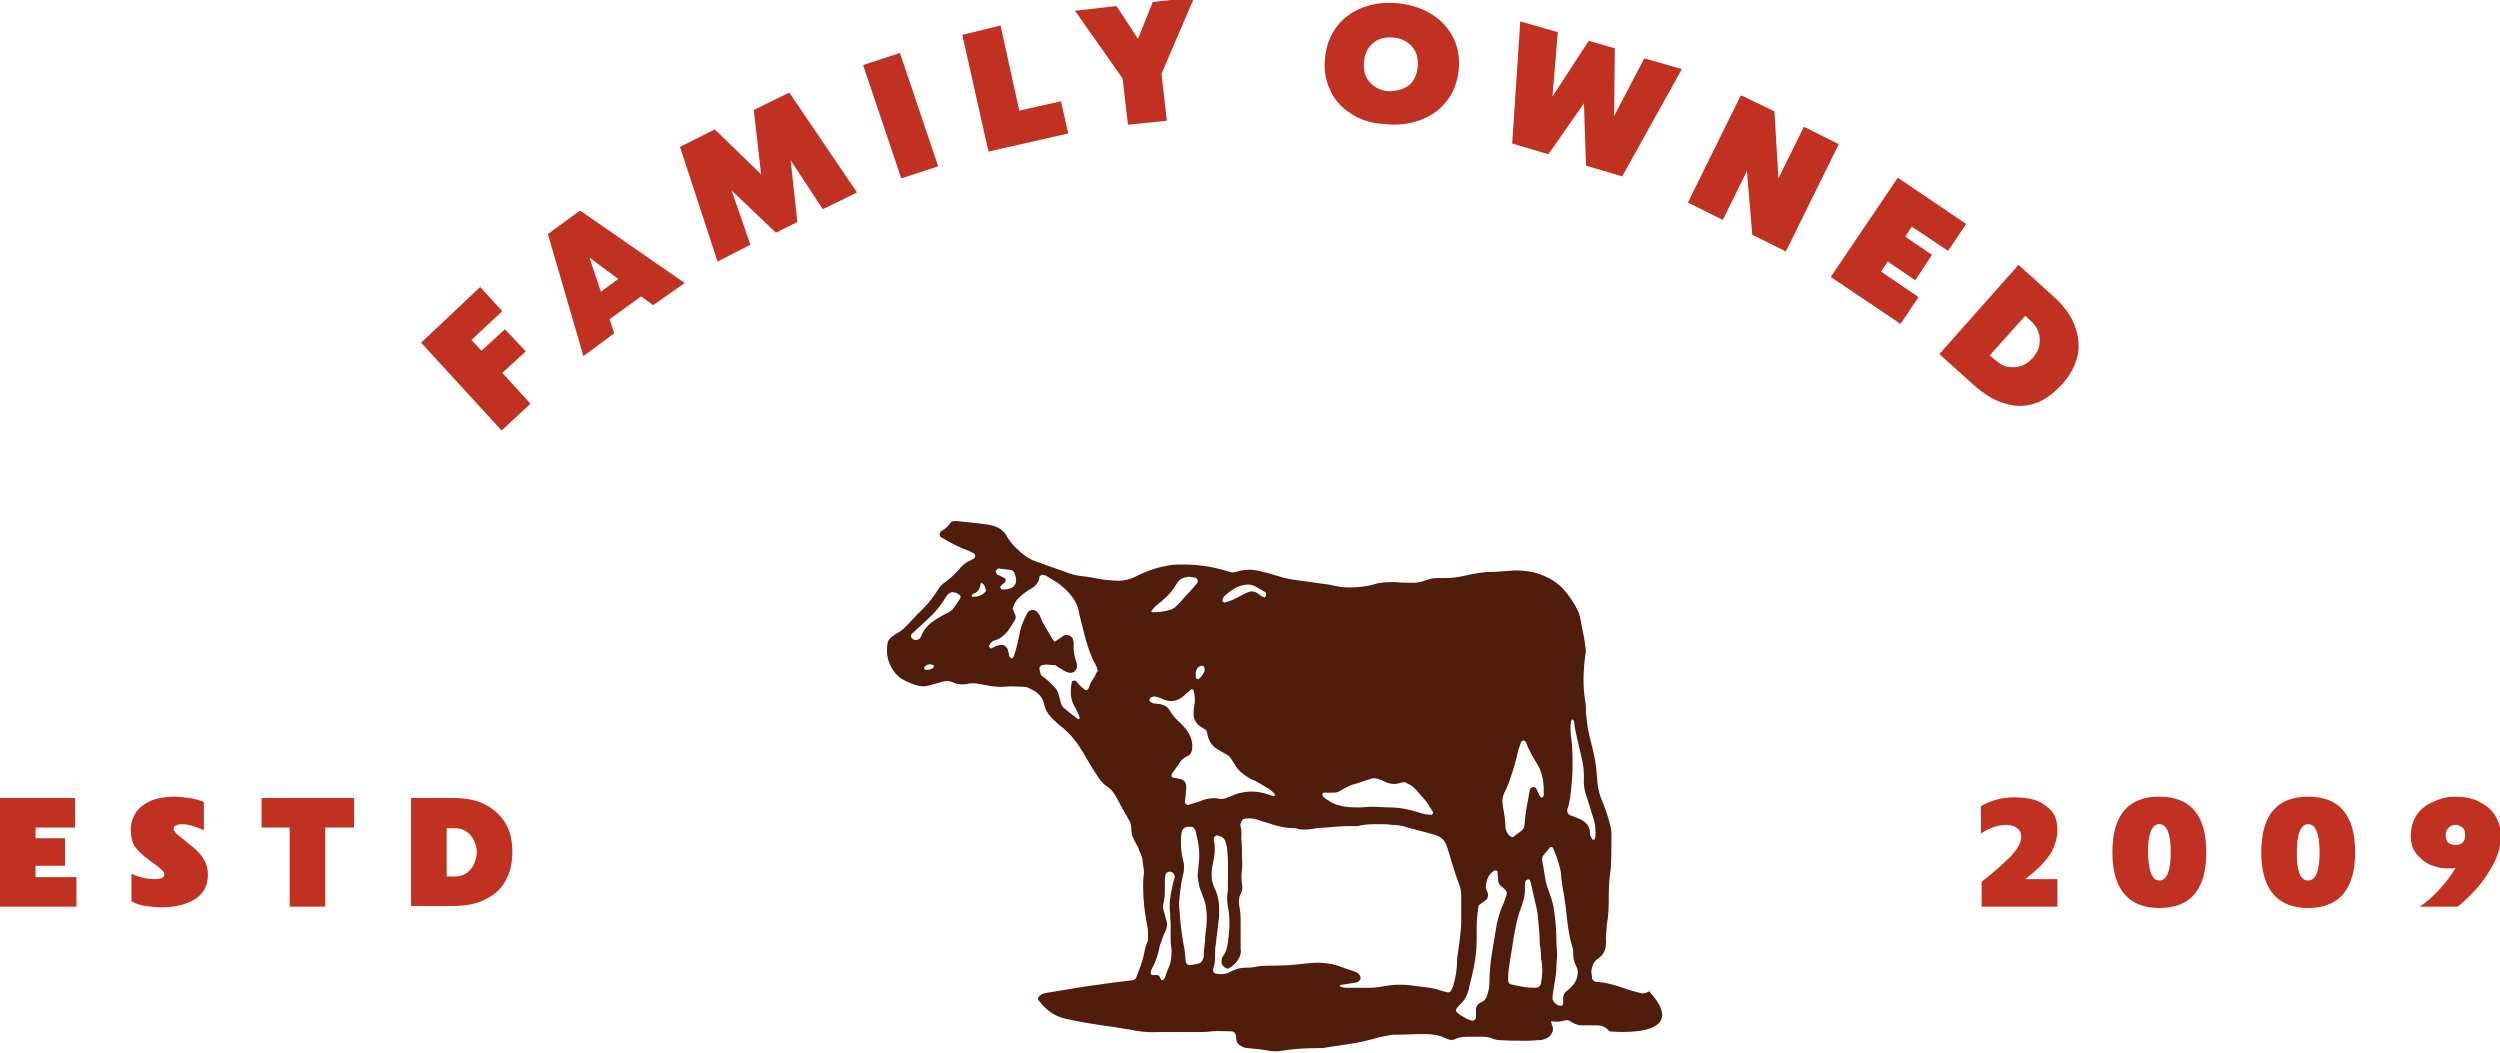 <?xml version="1.0" encoding="UTF-8"?>
<!-- Generator: Adobe Illustrator 28.1.0, SVG Export Plug-In . SVG Version: 6.00 Build 0)  -->
<svg xmlns="http://www.w3.org/2000/svg" xmlns:xlink="http://www.w3.org/1999/xlink" version="1.1" id="Layer_1" x="0px" y="0px" viewBox="0 0 372.8 157" style="enable-background:new 0 0 372.8 157;" xml:space="preserve">
<style type="text/css">
	.st0{fill:#C13122;}
	.st1{fill:#501C0B;}
</style>
<g>
	<g>
		<g>
			<path class="st0" d="M71.6,42.8l3.3,3.6l-4.6,4.3l1.5,1.6l3.5-3.2l3.1,3.3l-3.5,3.2l4.2,4.6l-4.3,4L62.8,51.1L71.6,42.8z"></path>
			<path class="st0" d="M102.1,42.2l-4.7,3.3l-1.8-1.3l-4.7,3.4l0.7,2.1L87,53.1l-5.3-18.2l4.8-3.5L102.1,42.2L102.1,42.2z      M87.9,38.4l1.7,5.1l2.6-1.9L87.9,38.4L87.9,38.4z"></path>
			<path class="st0" d="M117.7,13.8l10.1,14.9l-5.1,2.5l-4.8-7.3l1,9.2l-3.2,1.6l-6.6-6.3l2.8,8.1L107,39l-5.6-17.1l5.2-2.6l6.9,6.7     l-1.1-9.6L117.7,13.8L117.7,13.8z"></path>
			<path class="st0" d="M134.4,26.6l-5.7-16.9l5.5-1.8l5.7,16.9L134.4,26.6z"></path>
			<path class="st0" d="M149.2,3.8l2.8,12.7l6.2-1.4l1.1,4.8l-11.9,2.7l-3.9-17.4L149.2,3.8L149.2,3.8z"></path>
			<path class="st0" d="M169.7,5.8l2.2-5.5l6.2-0.7L173.2,11l0.8,7l-5.8,0.6l-0.8-6.9l-7.1-10.1l6.2-0.7L169.7,5.8z"></path>
			<path class="st0" d="M201.4,16.9c-1.4-0.9-2.5-2.1-3.1-3.6c-0.7-1.5-0.9-3.1-0.7-4.8c0.2-1.8,0.8-3.3,1.8-4.6     c1-1.3,2.3-2.2,3.9-2.8c1.6-0.6,3.3-0.8,5.3-0.6c1.9,0.2,3.6,0.8,5,1.7c1.4,0.9,2.5,2.1,3.2,3.6c0.7,1.5,0.9,3.1,0.7,4.8     c-0.2,1.7-0.8,3.3-1.8,4.5c-1,1.3-2.3,2.2-3.9,2.8c-1.6,0.6-3.3,0.8-5.3,0.6C204.4,18.4,202.7,17.8,201.4,16.9L201.4,16.9z      M210,12.8c0.8-0.6,1.3-1.6,1.4-2.8c0.1-1.2-0.1-2.2-0.8-3c-0.7-0.8-1.6-1.3-2.8-1.4c-1.2-0.1-2.2,0.1-3,0.8     c-0.8,0.6-1.3,1.6-1.4,2.8c-0.1,1.2,0.1,2.2,0.8,3c0.7,0.8,1.6,1.3,2.8,1.4C208.1,13.6,209.1,13.4,210,12.8L210,12.8z"></path>
			<path class="st0" d="M240.7,17.3l4.5-8.6l5.6,1.6l-8.9,16l-5.4-1.6l-0.3-9.3l-5.3,7.6l-5.4-1.6l1.2-18.2l5.6,1.6l-0.8,9.6     l5.4-8.3l3.9,1.1L240.7,17.3L240.7,17.3z"></path>
			<path class="st0" d="M265.2,26.6l3.8-7.7l5.2,2.6l-7.9,16l-5-2.5l-0.8-9.5l-3.6,7.3l-5.2-2.6l7.9-16l5,2.4L265.2,26.6z"></path>
			<path class="st0" d="M281.5,39l-1,1.5l5.6,3.8l-2.7,4l-10.4-7l10-14.8l10.2,6.9l-2.7,4l-5.4-3.6l-1,1.5l4,2.7l-2.5,3.8L281.5,39     L281.5,39z"></path>
			<path class="st0" d="M289.2,52.8L301,39.5l5.1,4.6c1.6,1.4,2.7,2.9,3.3,4.5c0.6,1.6,0.7,3.1,0.4,4.5c-0.4,1.5-1.1,2.9-2.3,4.2     c-1.2,1.3-2.5,2.3-3.9,2.8c-1.4,0.5-2.9,0.6-4.5,0.1c-1.6-0.4-3.2-1.4-4.8-2.8L289.2,52.8L289.2,52.8z M297.8,53.9     c0.5,0.4,1,0.7,1.6,0.8c0.6,0.1,1.3,0.1,1.9-0.1c0.7-0.2,1.2-0.6,1.8-1.2c0.5-0.6,0.9-1.2,1-1.9c0.1-0.7,0.1-1.3-0.1-1.9     c-0.2-0.6-0.5-1.1-1-1.6l-1-0.9l-5.3,5.9L297.8,53.9z"></path>
		</g>
		<path class="st1" d="M246.4,147.5c-0.2,0.2-0.5,0.3-0.8,0.5c-0.3,0.1-0.6,0.2-0.9,0.1c-0.8-0.2-1.6-0.4-2.4-0.7    c-1.4-0.5-2.8-0.9-4.3-1c-0.3,0-0.6-0.3-0.6-0.6c0-0.3-0.1-0.7-0.1-1c0.1-0.7,0.3-1.3,0.8-1.7c0.1-0.1,0.3-0.2,0.4-0.3    c0.8-0.6,1-1.5,1-2.4c-0.1-0.8,0.1-1.6,0.1-2.5c0.3-1.5,0.3-3,0.3-4.5c0-1.3,0.1-2.6,0.3-3.9c0.1-1.7,0.1-3.5,0.1-5.2    c0-0.4-0.1-0.9-0.2-1.3c-0.3-1.2-0.7-2.4-1.2-3.6c-0.4-0.9-0.6-1.8-0.7-2.8c0-0.4-0.1-0.9-0.1-1.3c-0.1-1.5-0.4-2.9-0.8-4.4    c-0.3-1.2-0.6-2.4-0.7-3.7c0-0.3-0.1-0.6-0.1-0.9c0-0.6,0-1.1-0.1-1.7c-0.4-2.3-0.3-4.6,0-6.9c0.1-0.4,0.1-0.9,0-1.3    c-0.1-1.3-0.5-2.6-0.7-4c-0.1-0.4-0.2-0.8-0.3-1.1c-0.6-1.3-1.4-2.5-2.4-3.6c-1.2-1.2-2.8-2-4.5-2.4c-1.1-0.2-2.2-0.3-3.2-0.2    c-1.2,0.1-2.3,0.2-3.5,0.2c-1.2,0.1-2.4,0.3-3.6,0.6c-0.9,0.2-1.9,0.3-2.8,0.3c-0.4,0-0.8,0-1.2,0c-0.6,0-1.2,0.2-1.8,0.4    c-0.5,0.2-1.1,0.3-1.7,0.3c-0.9,0-1.7,0-2.6-0.1c-1,0-2.1,0-3.1,0.3c-1.3,0.4-2.6,0.5-4,0.5c-0.9,0-1.8-0.2-2.7-0.4    c-0.9-0.1-1.9-0.3-2.8-0.4c-1.3-0.2-2.6-0.3-3.9-0.6c-0.5-0.1-0.9-0.3-1.4-0.4c-0.9-0.3-1.8-0.5-2.6-0.7c-1-0.2-2-0.2-3,0.1    c-0.2,0.1-0.3,0.1-0.5,0.1c-0.2,0.1-0.4,0.1-0.6,0c-0.1,0-0.3-0.1-0.4-0.1c-2.5-0.8-5-1.1-7.6-1c-0.9,0-1.7,0.2-2.6,0.4    c-1.1,0.3-2.2,0.7-3.2,1.2c-0.2,0.1-0.4,0.2-0.6,0.3c-0.7,0.3-1.5,0.5-2.3,0.5c-0.8,0-1.6-0.1-2.5-0.2c-1-0.2-2-0.4-3.1-0.5    c-0.8-0.1-1.5-0.3-2.3-0.6c-1.4-0.5-2.8-1-4.2-1.5c-1.3-0.4-2.3-1.2-3.2-2.1c-0.6-0.6-1.1-1.2-1.4-1.8c-0.5-0.9-1.4-1.4-2.4-1.6    c-1.7-0.3-3.4-0.4-5-0.6c-0.1,0-0.3,0-0.4,0c-0.2,0-0.5,0.1-0.6,0.3c-0.3,0.5-0.8,0.9-1.3,1.2c-0.1,0-0.1,0.1-0.2,0.2    c-0.1,0.1-0.1,0.5,0,0.6c0.1,0.1,0.2,0.2,0.3,0.2c1.3,0.8,2.7,1.5,4.1,2c0.2,0.1,0.4,0.2,0.6,0.3c0.3,0.2,0.3,0.6,0,0.8    c-0.3,0.2-0.5,0.3-0.8,0.4c-0.5,0.3-0.9,0.6-1.3,1.1c-0.6,0.7-1.2,1.3-2,1.9c-0.5,0.3-0.9,0.7-1.2,1.2c-0.8,1.3-1.8,2.5-3,3.6    c-0.6,0.6-1.1,1.2-1.7,1.8c-0.4,0.4-0.7,0.7-1.2,1c-0.4,0.2-0.8,0.5-1.2,0.8c-0.3,0.3-0.5,0.7-0.5,1.2c-0.2,1.6,0.3,3,1.3,4.2    c0.3,0.3,0.6,0.6,1,0.8c0.7,0.4,1.4,0.7,2.1,0.9c0.7,0.2,1.3,0.2,1.9,0c0.6-0.2,1.2-0.3,1.8-0.5c0.6-0.2,1.2-0.2,1.8,0.1    c0.7,0.3,1.3,0.3,2,0.2c0.6-0.2,1.3-0.1,1.9,0c0.2,0,0.3,0.1,0.5,0.1c1.1,0.2,2.1,0.4,3.2,0.3c0.9-0.1,1.7,0,2.6,0    c0.5,0,0.9,0.1,1.2,0.3c0.2,0.1,0.4,0.2,0.6,0.3c0.8,0.5,1.3,1.1,1.5,2c0.2,1.1,0.9,1.9,1.7,2.6c0.5,0.5,1.1,0.9,1.6,1.4    c1,0.9,1.8,2,2.5,3.2c0.7,1.2,1.4,2.4,2.2,3.6c0.4,0.6,0.8,1.1,1.4,1.5c0.7,0.4,1.1,1.1,1.5,1.8c0.5,1,1.1,2.1,1.7,3.1    c0.3,0.4,0.4,0.9,0.4,1.4c0,0.8,0.3,1.5,0.7,2.2c0.2,0.3,0.4,0.7,0.5,1.1c0.3,0.6,0.5,1.1,0.5,1.7c0.1,0.7,0.3,1.5,0.1,2.2    c-0.1,1.9,0,3.8,0.3,5.7c0.1,0.6,0.2,1.1,0.3,1.7c0.1,0.5,0.1,0.9,0.1,1.4c0,0.4,0,0.8-0.2,1.1c-0.2,0.5-0.3,1-0.4,1.5    c-0.1,0.6-0.3,1.2-0.5,1.8c-0.2,0.5-0.4,1.1-0.6,1.6c-0.1,0.4-0.4,0.6-0.8,0.6c-0.8,0.1-1.6,0.2-2.5,0.3c-1.4,0.2-2.8,0.4-4.3,0.6    c-1.8,0.3-3.7,0.6-5.5,0.9c-0.4,0.1-0.8,0.1-1.1,0.3c-0.1,0.1-0.3,0.2-0.4,0.3c-0.1,0.1-0.1,0.3-0.1,0.5c0,0,0,0.1,0.1,0.1    c1,1.3,2.2,2.3,3.9,2.7c2.3,0.5,4.6,0.9,6.9,1.2c0.9,0.1,1.7,0.3,2.6,0.4c1.4,0.3,2.8,0.5,4.3,0.4c1,0,1.9,0,2.9,0    c1.1,0,2.1,0,3.1,0c0.7,0,1.3,0,2-0.1c1-0.1,2.1,0,3.1,0c0.3,0,0.5,0.3,0.6,0.6c0,0.3,0,0.5,0.1,0.8c0.1,0.3,0.2,0.5,0.4,0.6    c0.4,0.3,0.8,0.5,1.3,0.5c1.1,0.1,2.2,0.2,3.2,0.4c0.6,0.1,1.2,0.1,1.8,0c1.8-0.3,3.5-0.4,5.3-0.4c0.5,0,1,0,1.4-0.1    c1.8-0.3,3.7-0.5,5.5-0.9c0.5-0.1,1.1-0.3,1.6-0.4c0.9-0.3,1.8-0.4,2.7-0.6c0.1,0,0.3,0,0.4,0c1.4,0,2.9-0.1,4.3-0.1    c1.1,0,2.2,0.1,3.2,0.6c0.2,0.1,0.3,0.1,0.5,0.2c0.3,0.1,0.6,0.1,0.9,0c0.8-0.4,1.6-0.4,2.4-0.4c0.4,0,0.9,0,1.3,0    c0.7,0,1.4,0,2,0.3c0.3,0.1,0.6,0.2,0.9,0.2c1.4,0.1,2.9,0.1,4.3,0.1c0.7,0,1.3-0.1,2-0.1c0.4-0.1,0.8-0.2,1.2-0.5    c0.5-0.5,0.8-1.1,0.4-1.8c0-0.1,0-0.2-0.1-0.3c0-0.1,0-0.2,0.1-0.2c0,0,0.1,0,0.1,0c0.6,0.1,1.1,0.1,1.7-0.1    c0.4-0.1,0.8-0.1,1.1,0.2c0.2,0.1,0.4,0.2,0.6,0.3c0.3,0.1,0.6,0.2,0.9,0.2c0.4,0,0.8,0,1.2,0c0.4,0,0.8,0,1.2,0    c0.7,0,1.3,0.3,1.8,0.9c0,0,12.6,1.3,5.9-6L246.4,147.5z M139.2,99.6c-0.3,0.2-0.7,0.3-1.1,0.3c-0.1,0-0.2-0.1-0.3-0.2    c0-0.1,0-0.2,0.1-0.3c0.4-0.4,0.8-0.4,1.3-0.2c0,0,0.1,0.1,0.1,0.1C139.2,99.4,139.2,99.5,139.2,99.6L139.2,99.6z M143.2,89.2    c-0.3,0.5-0.7,1.1-1.1,1.6c-0.1,0.2-0.4,0.3-0.6,0.5c-0.7,0.3-1.3,0.7-2,1.1c-0.9,0.6-1.7,1.3-2.1,2.4c0,0.1-0.1,0.2-0.1,0.2    c-0.2,0.4-0.6,0.5-1,0.4c-0.3-0.1-0.7-0.6-0.3-0.9c0.4-0.4,0.9-0.8,1.3-1.2c0.5-0.5,1.1-1,1.6-1.5c0.8-0.8,1.5-1.7,2.1-2.7    c0.1-0.2,0.3-0.4,0.5-0.6c0.1-0.1,0.3-0.1,0.4-0.2c0.4,0,0.8,0.1,1,0.3C143.3,88.8,143.3,89.1,143.2,89.2L143.2,89.2z M148.5,85.1    c0.1-0.1,0.2-0.2,0.3-0.3c0.1,0,0.2-0.1,0.3,0c0.6,0.1,1.1,0.1,1.7,0.2c0.1,0,0.3,0.2,0.4,0.3c0.1,0.3,0.3,0.6,0.3,1    c0.1,0.5-0.1,0.9-0.4,1.2c-0.4,0.3-0.9,0.4-1.3,0.4c-0.1,0-0.2,0-0.3,0c0,0-0.1,0-0.1,0c-0.2-0.1-0.3-0.4-0.2-0.5    c0.2-0.2,0.4-0.4,0.7-0.6c0.1-0.1,0.1-0.5-0.1-0.6c-0.2-0.1-0.4-0.2-0.6-0.3c-0.1-0.1-0.3-0.1-0.5-0.2    C148.6,85.5,148.4,85.2,148.5,85.1L148.5,85.1z M146.9,88.3c-0.5,0.5-1.1,0.7-1.8,0.7c0,0-0.1,0-0.1,0c0,0-0.1-0.1-0.1-0.1    c0,0,0-0.1,0-0.1c0.1-0.3,0.4-0.3,0.6-0.4c0.3-0.2,0.5-0.5,0.6-0.8c0.1-0.2,0.1-0.5,0.2-0.7c0.5,0.2,0.6,0.6,0.7,1.1    C147.1,88,147,88.2,146.9,88.3z M163.1,101.1c-0.3,0.4-0.6,0.9-0.7,1.4c0,0.1-0.1,0.1-0.1,0.2c-0.1,0.2-0.4,0.3-0.6,0.1    c-0.2-0.2-0.5-0.4-0.7-0.6c-0.2-0.2-0.3-0.4-0.5-0.6c-0.2-0.2-0.7-0.1-0.7,0.2c0,0,0,0.1,0,0.1c-0.2,1.1-0.2,2.2,0.3,3.2    c0.3,0.5,0.5,0.9,0.7,1.4c0.1,0.1,0.1,0.3,0.2,0.5c0,0.1,0,0.2-0.1,0.2c-0.1,0-0.2,0.1-0.2,0c-0.7-0.5-1.3-1-1.9-1.5    c-0.3-0.2-0.5-0.5-0.6-0.9c-0.1-0.4-0.2-0.7-0.3-1.1c-0.1-0.6-0.4-1-0.8-1.4c-0.5-0.5-1-1-1.6-1.4c-0.1-0.1-0.2-0.2-0.3-0.3    c-0.1-0.3-0.2-0.7-0.2-1c0-0.1,0.2-0.3,0.3-0.4c0.2,0,0.4-0.1,0.7-0.1c0.5,0,0.9,0.1,1.4,0.1c0.3,0.2,0.5,0.4,0.8,0.5    c0.4,0.3,0.7,0.5,1.2,0.6c0.5,0.2,1.2-0.3,1.2-0.9c0-0.4-0.1-0.7-0.2-1c-0.2-0.6-0.3-1.3-0.3-1.9c0-0.2,0-0.4,0-0.7    c0-0.2-0.1-0.3-0.1-0.5c-0.2-0.5-0.9-0.8-1.4-0.5c-0.4,0.3-0.9,0.6-1.3,0.9c-0.1-0.1-0.2-0.2-0.3-0.3c-0.5-0.8-0.9-1.6-1.4-2.4    c-0.2-0.3-0.3-0.7-0.5-1.1c-0.1-0.3-0.3-0.5-0.5-0.7c-0.3-0.3-0.8-0.3-1.1-0.1c-0.2,0.1-0.3,0.3-0.4,0.5c-0.4,0.8-0.8,1.6-1,2.6    c-0.1,0.6-0.3,1.3-0.4,1.9c-0.2,0.6-0.3,1.2-0.5,1.7c0,0.1-0.1,0.2-0.2,0.3c-0.1,0.1-0.3,0.1-0.3,0c-0.1-0.1-0.2-0.2-0.2-0.3    c-0.1-0.3-0.1-0.6-0.2-0.9c-0.2-0.5-0.7-0.9-1.2-0.7c-0.2,0-0.3,0.1-0.5,0.1c-0.3,0.1-0.5,0.3-0.8,0.4c-0.1,0-0.2,0-0.2-0.1    c-0.1-0.1-0.1-0.2-0.1-0.2c0-0.1,0-0.2,0.1-0.3c0.1-0.3,0.4-0.5,0.7-0.6c0.8-0.2,1.4-0.7,1.9-1.3c0.3-0.4,0.6-0.8,0.8-1.2    c0.6-0.9,0.6-0.9,0.1-2c0,0,0-0.1-0.1-0.2c0.2-0.8,0.6-1.4,1.3-2c0.5-0.4,1-0.8,1.6-1.1c0.6-0.4,1-0.9,1.1-1.6    c0-0.1,0-0.2,0.1-0.2c0.1-0.1,0.2-0.2,0.3-0.2c0.2,0,0.3,0.1,0.5,0.1c0.6,0.4,1.2,0.7,1.8,1.1c0.8,0.6,1.5,1.2,2.1,2    c0.5,0.7,1,1.5,1.1,2.5c0.2,0.9,0.5,1.9,0.7,2.8c0.4,1.6,0.9,3.3,1.7,4.8c0.2,0.3,0.3,0.6,0.4,1    C163.3,100.6,163.3,100.9,163.1,101.1L163.1,101.1z M197.2,118.4c0-0.1,0.2-0.2,0.3-0.2c0.5,0,1,0,1.4,0c0.4,0,0.7-0.1,1-0.3    c0.8-0.5,1.6-0.9,2.5-1.1c0.4-0.1,0.8-0.3,1.2-0.4c0.2-0.1,0.4-0.1,0.6-0.2c0.5-0.2,0.9-0.2,1.4,0c0.4,0.1,0.8,0.3,1.2,0.5    c0.6,0.2,1.2,0.3,1.8,0.1c0.1,0,0.3-0.1,0.4-0.1c0.3-0.1,0.5-0.1,0.8,0.1c0.5,0.2,0.9,0.5,1.3,0.9c0.4,0.5,0.9,1,1.4,1.6    c0.4,0.5,0.7,1,1,1.5c0.1,0.1,0.1,0.2,0.2,0.3c0.1,0.1-0.1,0.4-0.3,0.4c-0.7,0-1.4-0.2-2-0.4c-1.3-0.4-2.7-0.7-4.1-0.7    c-1,0-1.9-0.1-2.8-0.1c-0.6,0-1.2,0.1-1.7,0.1c-1,0-2.1,0-3.1-0.3c-0.9-0.2-1.6-0.7-2.3-1.2C197.2,118.7,197.2,118.5,197.2,118.4    L197.2,118.4z M182.5,89c0.1-0.1,0.1-0.2,0.3-0.3c0.7-0.6,1.5-1.2,2.4-1.4c0.7-0.2,1.4-0.2,2.1,0.2c0.4,0.2,0.8,0.5,1.2,0.7    c0.2,0.1,0.3,0.2,0.3,0.4c0,0.2,0,0.3-0.2,0.5c-0.4-0.1-0.6-0.3-0.9-0.5c-0.6-0.5-1.2-0.5-1.8-0.2c-0.1,0-0.2,0.1-0.2,0.1    c-0.7,0.3-1.3,0.7-2,1c-0.3,0.1-0.6,0.2-0.9,0.3c-0.2,0.1-0.3,0-0.5-0.1C182.3,89.5,182.3,89.2,182.5,89L182.5,89z M179.6,99.6    c0,0.2,0.1,0.4,0,0.5c-0.2,0.5-0.5,0.9-0.9,1.2c-0.1,0-0.3-0.1-0.3-0.1c-0.1-0.2-0.1-0.4-0.1-0.6c0-0.2,0-0.4,0.1-0.6    c0.1-0.4,0.3-0.6,0.7-0.7C179.2,99.2,179.6,99.3,179.6,99.6L179.6,99.6z M171.7,91.1c0.2-0.2,0.3-0.4,0.5-0.6    c0.4-0.4,0.9-0.7,1.3-1.1c0.8-0.7,1.5-1.5,2-2.4c0.4-0.7,1-0.9,1.8-1c0.2,0,0.5,0.1,0.8,0.1c0.5,0.1,0.7,0.6,0.3,1    c-0.6,0.7-1.2,1.4-1.8,2c-0.4,0.5-0.8,0.9-1.2,1.3c-0.3,0.3-0.7,0.5-1.1,0.6c-0.8,0.2-1.6,0.3-2.4,0.3c0,0-0.1,0-0.1-0.1    C171.7,91.3,171.6,91.2,171.7,91.1z M174.8,132.3c-0.3,1.3-0.5,2.6-0.3,4c0,0.2,0,0.4,0,0.7c0.2,1.5-0.1,3,0.2,4.5    c0,0.2,0,0.3,0,0.5c0,0.7-0.1,1.4-0.3,2c-0.3,0.6-0.5,1.2-0.7,1.8c0,0.1-0.1,0.1-0.1,0.2c0,0-0.1,0.1-0.1,0.1    c-0.1,0.1-0.3,0.1-0.4-0.1c-0.3-0.6-0.3-0.6-0.8-0.6c-0.2,0-0.3,0-0.5,0c-0.1,0-0.3-0.3-0.2-0.4c0-0.1,0.1-0.3,0.1-0.4    c0.5-0.9,0.9-1.9,1.1-2.9c0.1-0.5,0.2-0.9,0.4-1.4c0.2-0.6,0.4-1.1,0.7-1.7c0.1-0.4,0.2-0.7,0.1-1.1c-0.2-0.6-0.3-1.2-0.5-1.8    c-0.1-0.3-0.1-0.7,0-1c0.2-0.7,0.2-1.4,0.2-2.1c0-0.5,0-1,0-1.4c0-0.3,0.1-0.5,0.1-0.8c0.1-0.3,0.5-0.5,0.8-0.4    c0.3,0.1,0.5,0.3,0.6,0.7C175,131.3,174.9,131.8,174.8,132.3L174.8,132.3z M174.8,115.9c0,0-0.1-0.1-0.1-0.2c0-0.1,0-0.3,0.1-0.4    c0.4-0.5,0.8-1.1,1.2-1.7c0.1-0.2,0.3-0.3,0.5-0.5c0.2-0.2,0.5-0.3,0.7-0.4c0.3-0.2,0.4-0.4,0.5-0.7c0.1-0.3,0.1-0.7,0.1-1    c-0.1-0.6-0.2-1.1-0.5-1.6c-0.4-0.7-0.9-1.2-1.4-1.7c-0.6-0.5-1.1-1.1-1.5-1.8c-0.3-0.5-0.8-0.8-1.4-0.9c-0.3,0-0.6-0.1-0.9-0.1    c-0.2,0-0.3-0.1-0.5-0.2c-0.1-0.1-0.3-0.3-0.2-0.4c0.1-0.1,0.1-0.2,0.2-0.3c0.2-0.1,0.5-0.2,0.8-0.1c0.4,0.1,0.7,0.2,1.1,0.4    c1.2,0.5,2.2,0.2,3.1-0.6c0.2-0.2,0.4-0.4,0.7-0.6c0.1-0.1,0.3-0.4,0.5-0.3c0.3,0.1,0.2,0.4,0.3,0.7c0.1,0.6,0.1,1.1,0,1.7    c-0.1,0.3-0.1,0.7-0.1,1c-0.1,0.9,0.3,1.7,1.1,2.2c0.2,0.1,0.5,0.3,0.8,0.5c0.1,0.4,0.2,0.8,0.3,1.2c0.2,0.5,0.5,1,1,1.4    c0.3,0.2,0.5,0.3,0.8,0.5c1.6,0.9,1.2,0.6,2.2,2.1c0.2,0.4,0.5,0.7,0.8,1c0.5,0.4,1,0.8,1.6,1.1c0.9,0.3,1.6,0.9,2.4,1.3    c0.4,0.2,0.7,0.5,1,0.8c0.1,0.1,0.1,0.1,0.1,0.2c0,0,0,0.1,0,0.1c0,0-0.1,0.1-0.1,0.1c-0.4,0-0.7-0.2-1.1-0.3    c-1.6-0.5-3.2-0.5-4.8,0.1c-0.3,0.1-0.6,0.3-1,0.4c-0.4,0.2-0.8,0.3-1.3,0.2c-1-0.2-2,0-2.9,0.4c-0.5,0.2-1.1,0.3-1.6,0.5    c-0.3,0.1-0.7-0.2-0.6-0.5c0-0.3,0.1-0.6,0.1-0.9c0-0.4,0.1-0.8,0.1-1.2c0-0.8-0.4-1.2-1.2-1.3C175.2,116,175,116,174.8,115.9    L174.8,115.9z M179.9,138.2c-0.1,0.7-0.2,1.4-0.2,2.1c-0.1,0.7-0.2,1.5-0.2,2.2c0,0.2,0,0.3-0.1,0.5c-0.1,0.3-0.3,0.6-0.7,0.7    c-0.3,0.1-0.7,0.1-1,0.2c-0.5,0.1-0.9-0.1-0.9-0.7c-0.1-0.8-0.1-1.6-0.3-2.3c-0.3-1.7-0.5-3.4-0.6-5c-0.1-0.7-0.1-1.4,0-2.1    c0.1-1.3,0.3-2.5,0.6-3.7c0.1-0.7,0.1-1.3-0.1-1.9c-0.2-0.8-0.3-1.7-0.3-2.6c0-0.4,0-0.9,0.1-1.4c0.1-0.7,0.6-1,1.3-0.9    c0,0,0.1,0,0.1,0c0.4,0,0.6,0.3,0.7,0.7c0.1,0.4,0.2,0.9,0.3,1.3c0.2,1,0.3,2.1,0.2,3.1c-0.1,0.7-0.1,1.3-0.2,1.9    c0,0.2,0,0.3,0,0.5c0.1,0.7,0.2,1.3,0.4,1.9c0.2,0.4,0.3,0.9,0.5,1.3C180,135.3,180,136.7,179.9,138.2L179.9,138.2z M216.7,147    c-0.1,0.3-0.2,0.5-0.3,0.7c-0.1,0.2-0.3,0.3-0.5,0.3c-0.4-0.1-0.8-0.2-1.1-0.3c-0.5-0.2-1.1-0.3-1.6-0.4c-1-0.1-2.1-0.3-3.1-0.4    c-1.1-0.1-2.2-0.1-3.3,0.1c-0.8,0.1-1.6,0.3-2.5,0.3c-1.2,0-2.4,0-3.5,0c-0.2,0-0.4,0-0.7-0.1c-0.1,0-0.3-0.1-0.3-0.3    c0.2,0,0.4-0.1,0.6-0.1c0.7-0.1,1.3-0.2,1.9-0.3c0.3-0.1,0.5-0.3,0.6-0.6c0-0.2-0.1-0.4-0.2-0.6c-0.3-0.3-0.6-0.4-0.9-0.5    c-0.7-0.2-1.3-0.4-2-0.7c-0.8-0.3-1.6-0.4-2.4-0.5c-1-0.1-1.9,0-2.9,0.1c-1.6,0.2-3.2,0.3-4.8,0.3c-0.9,0-1.7,0-2.6,0.2    c-0.5,0.1-0.9,0.1-1.4,0.1c-0.7,0-1.4,0.2-2,0.5c-0.2,0.1-0.4,0.2-0.6,0.3c-0.6,0.2-1.2,0.2-1.8,0.1c-0.3-0.1-0.4-0.3-0.4-0.6    c0-0.1,0-0.3,0.1-0.4c0.2-0.7,0.2-1.4,0.2-2.1c0-0.4,0-0.9,0.1-1.3c0.1-1.1,0.3-2.2,0.4-3.4c0.1-0.6,0.1-1.2,0.1-1.8    c0-1.1-0.2-2.2-0.7-3.2c-0.5-1.1-0.5-2.2-0.3-3.3c0.3-1.3,0.5-2.6,0.2-3.9c0,0,0-0.1,0-0.1c0-0.3,0.3-0.6,0.6-0.5    c0.5,0.1,0.9,0.3,1.1,0.8c0.1,0.4,0.3,0.8,0.3,1.3c0.2,2,0.1,3.9,0.1,5.9c0,0.1,0,0.2,0,0.3c-0.2,0.8-0.1,1.6,0,2.3    c0.3,1.5,0.3,3,0.1,4.5c-0.1,1-0.2,2.1-0.9,3c-0.1,0.1-0.1,0.2-0.1,0.2c-0.1,0.7-0.1,1,0.5,1.4c0.2,0.2,0.5,0.2,0.7,0    c0.8-0.5,1.4-1.2,1.6-2.1c0.1-0.3,0-0.5,0-0.8c0-1.3,0-2.5,0-3.8c0-0.8,0-1.6-0.2-2.5c-0.1-0.6-0.1-1.2,0.2-1.8    c0.3-0.5,0.3-1,0.2-1.5c-0.1-0.7-0.1-1.4,0-2.1c0.1-0.7,0-1.3,0-2c0-0.9,0-1.7-0.1-2.6c0-0.6,0.1-1.2-0.1-1.8    c-0.1-0.3,0-0.6,0.2-0.9c0.1-0.2,0.2-0.3,0.4-0.3c0.6-0.1,1.2-0.1,1.8,0.1c0.6,0.2,1.2,0.4,1.9,0.6c1.2,0.4,2.4,0.7,3.7,0.7    c0.2,0,0.4,0,0.5,0.1c0.8,0.2,1.6,0.1,2.3,0c0.2,0,0.3-0.1,0.5-0.1c2-0.1,3.9-0.4,5.8-0.3c0.2,0,0.4,0,0.7-0.1    c0.9-0.2,1.9-0.2,2.9-0.2c0.6,0,1.2,0,1.8,0.1c0.8,0,1.6,0.1,2.4,0.4c0.7,0.2,1.5,0.4,2.3,0.6c0.6,0.2,1.2,0.3,1.8,0.5    c0.3,0.1,0.5,0.2,0.7,0.3c0.6,0.4,0.9,0.9,1.1,1.5c0.6,1.9,1.1,3.8,1.8,5.6c0.3,0.7,0.3,1.4,0.3,2c0,1.1,0,2.2,0,3.3    c0,0.6,0,1.1-0.1,1.7c-0.1,1.3-0.3,2.6-0.5,3.9C217.3,144.4,217.1,145.7,216.7,147L216.7,147z M224.6,133.6    c-0.2,0.6-0.4,1.2-0.7,1.8c-0.3,0.8-0.5,1.6-0.7,2.4c-0.2,1.2-0.4,2.4-0.6,3.6c-0.3,1.7-0.5,3.4-0.5,5.1c0,0.6-0.1,1.2-0.3,1.8    c-0.1,0.5-0.4,0.9-0.8,1.1c-0.2,0.1-0.4,0.2-0.5,0.3c-0.3,0.2-0.4,0.5-0.4,0.8c0,0.3,0,0.5,0,0.8c0,0.1,0,0.3,0,0.4    c0,0.3-0.4,0.6-0.6,0.5c-0.3-0.1-0.7-0.2-1-0.4c-0.5-0.3-0.9-0.5-1.3-0.9c-0.1-0.1-0.1-0.4,0-0.5c0.2-0.2,0.3-0.4,0.5-0.6    c0.7-0.6,1.1-1.4,1.3-2.2c0.2-1,0.5-2,0.7-3c0.3-1.4,0.5-2.8,0.5-4.3c0-0.6,0-1.2,0-1.8c0-1.2,0.1-2.3,0.3-3.5    c0.4-0.3,0.7-0.5,1.1-0.8c0.2-0.2,0.3-0.4,0.3-0.7c0-0.3-0.1-0.5-0.2-0.7c-0.1-0.3-0.2-0.5-0.1-0.8c0.1-1,0.5-1.8,1.3-2.2    c0,0,0.1,0,0.1,0c0.1,0,0.3,0.1,0.3,0.1c0,0.4,0.1,0.9,0.1,1.3c0,0.4,0.2,0.8,0.5,1c0.2,0.1,0.3,0.3,0.5,0.4    C224.6,132.8,224.8,133.1,224.6,133.6L224.6,133.6z M224.1,120.2c-0.1-0.7-0.1-1.3,0.2-1.9c0.3-0.7,0.7-1.4,0.9-2.2    c0.5-1.4,0.9-2.8,1.2-4.2c0.1-0.4,0.3-0.8,0.4-1.2c0-0.1,0.1-0.1,0.2-0.2c0.1-0.1,0.3-0.1,0.4,0c0.1,0.1,0.2,0.2,0.2,0.3    c0.4,1.1,1,2.1,1.6,3.1c0.7,1.1,0.9,2.2,1,3.5c0,0.2,0,0.3,0,0.5c0,0.1,0,0.2,0,0.3c0,0.2,0.1,0.5-0.2,0.7c-0.2,0.1-0.3,0-0.6-0.6    c-0.1-0.2-0.2-0.5-0.3-0.7c-0.1-0.2-0.4-0.3-0.6-0.2c-0.2,0.1-0.4,0.2-0.4,0.5c-0.2,1.4-0.6,2.9-0.7,4.4c-0.1,1.5-0.2,1.3-1.2,2.1    c-0.2,0.1-0.4,0.3-0.5,0.4c-0.1,0.1-0.3,0-0.5-0.1c-0.4-0.3-0.6-0.8-0.7-1.2C224.5,122.3,224.3,121.3,224.1,120.2L224.1,120.2z     M229.8,146.6c-0.1,0.5-0.4,0.7-0.9,0.7c-1.2,0-2.3-0.2-3.5-0.5c0,0-0.1,0-0.1,0c-0.2-0.1-0.4-0.3-0.4-0.5c0-0.7,0-1.3,0.1-1.9    c0.2-1.5,0.5-3,0.7-4.5c0.2-1.1,0.4-2.2,0.7-3.3c0.2-0.7,0.5-1.4,0.7-2.1c0.2-0.6,0.3-1.2,0.3-1.8c0-0.3,0-0.7,0-1    c0-0.2,0.1-0.4,0.3-0.5c0.1-0.1,0.4-0.1,0.4,0c0.1,0.2,0.2,0.4,0.2,0.6c0.2,0.7,0.3,1.4,0.5,2.2c0.2,0.8,0.4,1.6,0.5,2.4    c0.1,1.3,0.3,2.7,0.3,4c0,0.3,0,0.6,0.1,0.9c0.1,0.7,0.1,1.3,0.1,1.6C230.1,144.4,230,145.5,229.8,146.6L229.8,146.6z M235.1,146    c-0.2,0.5-0.5,0.9-0.9,1.3c-0.2,0.2-0.5,0.4-0.7,0.6c-0.3,0.3-0.4,0.6-0.4,0.9c0,0.3,0,0.6,0,0.9c0,0.1-0.2,0.3-0.4,0.3    c-0.6-0.1-1.2-0.6-1.2-1.2c0-0.3,0.1-0.6,0.1-0.9c0.2-1.3,0.5-2.6,0.5-3.9c0-0.6,0.1-1.1,0.1-1.7s-0.1-1.1-0.1-1.7    c0-1.5-0.1-3-0.3-4.4c-0.1-1.1-0.4-2.1-0.8-3.2c-0.2-0.5-0.4-1.1-0.5-1.6c-0.2-1-0.3-2-0.5-2.9c-0.1-0.5,0-0.7,0.1-0.9    c0.3-0.4,0.7-0.8,1-1.2c0.1-0.2,0.5-0.1,0.5,0.1c0.2,0.4,0.3,0.8,0.5,1.2c0.3,1,0.7,2,0.7,3c0.1,0.9,0.2,1.7,0.4,2.6    c0.1,0.7,0.2,1.4,0.3,2.1c0.2,2,0.4,4,1,5.9c0.1,0.3,0.1,0.6,0.1,0.9c0,0.6,0.1,1.2,0.4,1.8C235.4,144.7,235.3,145.3,235.1,146    L235.1,146z M237.1,124.2c0-0.9-0.5-1.5-1.2-1.9c-0.3-0.2-0.7-0.3-1.1-0.5c-0.2-0.1-0.4-0.1-0.6-0.2c-0.3-0.1-0.5-0.4-0.5-0.7    c0-0.1,0-0.3,0.1-0.4c0.3-1,0.4-2,0.5-3c0.1-1,0.2-2.1,0.2-3.1c0-1.5,0-3-0.2-4.4c-0.1-0.5-0.1-0.9-0.1-1.4c0-0.4,0-0.8,0.1-1.1    c0-0.1,0.1-0.1,0.1-0.2c0.1-0.1,0.2,0.1,0.3,0.2c0.1,0.4,0.1,0.9,0.2,1.3c0.3,1.5,0.7,3,1,4.4c0.2,0.9,0.3,1.8,0.3,2.7    c-0.1,1.1,0.1,2.2,0.5,3.2c0.3,0.9,0.5,1.7,0.8,2.6c0.2,0.6,0.4,1.3,0.4,1.9c0,0.5,0.1,1-0.1,1.5c0,0.1-0.1,0.1-0.2,0.1    c-0.1,0-0.2,0-0.2-0.1c-0.1-0.2-0.2-0.4-0.3-0.6C237.1,124.6,237.1,124.4,237.1,124.2L237.1,124.2z"></path>
	</g>
	<g>
		<path class="st0" d="M5.3,129.1v1.7h6.1v4.4H0V119h11.2v4.4H5.3v1.6h4.4v4.1H5.3z M19.5,123.7c0-1,0.3-1.8,0.8-2.6    c0.5-0.7,1.3-1.3,2.2-1.7c1-0.4,2.1-0.6,3.5-0.6c0.7,0,1.4,0.1,2.2,0.2c0.8,0.1,1.5,0.3,2.2,0.6v4.2c-1.3-0.6-2.4-0.9-3.3-0.9    c-0.4,0-0.7,0.1-0.9,0.2c-0.2,0.1-0.3,0.3-0.3,0.5c0,0.2,0.1,0.4,0.4,0.7c0.3,0.3,0.9,0.7,1.8,1.5c1,0.7,1.8,1.5,2.2,2.2    c0.5,0.7,0.7,1.6,0.7,2.5c0,1.5-0.6,2.7-1.8,3.5c-1.2,0.8-2.9,1.3-5.1,1.3c-0.8,0-1.6-0.1-2.4-0.2c-0.7-0.1-1.4-0.3-2.1-0.7v-4.1    c1.3,0.6,2.5,0.8,3.5,0.8c0.5,0,0.9-0.1,1.1-0.2c0.2-0.1,0.3-0.3,0.3-0.5s-0.1-0.4-0.4-0.7c-0.2-0.2-0.8-0.7-1.8-1.4    c-1.1-0.8-1.8-1.5-2.3-2.2C19.7,125.5,19.5,124.7,19.5,123.7z M52.8,119v4.4h-4.3v11.8h-5.3v-11.8H39V119H52.8z M61.3,135.2V119    h6.2c2,0,3.6,0.3,4.9,1c1.3,0.7,2.3,1.6,3,2.8c0.7,1.2,1,2.6,1,4.2c0,1.6-0.3,3.1-1,4.3c-0.6,1.2-1.6,2.1-3,2.8    c-1.3,0.7-3,1-4.9,1H61.3z M67.8,130.7c0.6,0,1.1-0.1,1.6-0.4c0.5-0.3,0.9-0.7,1.2-1.3c0.3-0.6,0.5-1.2,0.5-1.9    c0-0.7-0.2-1.3-0.5-1.9s-0.7-1-1.2-1.3c-0.5-0.3-1-0.4-1.6-0.4h-1.2v7.2H67.8z"></path>
		<path class="st0" d="M306.8,123.7c0,1.3-0.4,2.6-1.1,3.7c-0.8,1.2-2,2.4-3.7,3.7h4.8v4.1h-11.3v-3.7c1.5-1.2,2.7-2.2,3.5-3    c0.8-0.7,1.4-1.4,1.8-2c0.4-0.6,0.6-1.2,0.6-1.7c0-0.6-0.2-1-0.6-1.3c-0.4-0.3-0.9-0.5-1.6-0.5c-0.6,0-1.2,0.1-1.8,0.3    c-0.6,0.2-1.3,0.5-2,1v-4.1c1.6-0.9,3.2-1.3,4.9-1.3c2.2,0,3.8,0.4,4.8,1.3C306.3,121,306.8,122.2,306.8,123.7z M322,135.4    c-4.6,0-7-2.8-7-8.3c0-5.5,2.3-8.3,7-8.3c4.7,0,7,2.8,7,8.3C329,132.6,326.7,135.4,322,135.4z M322,131.3c1.1,0,1.7-1.4,1.7-4.2    c0-2.8-0.6-4.2-1.7-4.2c-1.1,0-1.7,1.4-1.7,4.2C320.4,129.9,320.9,131.3,322,131.3z M344.2,135.4c-4.6,0-7-2.8-7-8.3    c0-5.5,2.3-8.3,7-8.3c4.7,0,7,2.8,7,8.3C351.2,132.6,348.8,135.4,344.2,135.4z M344.2,131.3c1.1,0,1.7-1.4,1.7-4.2    c0-2.8-0.6-4.2-1.7-4.2c-1.1,0-1.7,1.4-1.7,4.2C342.5,129.9,343,131.3,344.2,131.3z M366.1,118.8c1.3,0,2.5,0.2,3.5,0.7    c1,0.5,1.8,1.1,2.4,2c0.6,0.9,0.9,1.9,0.9,3.1c0,1.4-0.3,2.7-1,4.1c-0.7,1.3-1.5,2.6-2.5,3.7c-1,1.1-1.9,2-2.9,2.8h-5.7    c1-0.6,2-1.5,3-2.6s1.8-2.2,2.4-3.2c-0.4,0.1-0.8,0.1-1.3,0.1c-0.8,0-1.6-0.2-2.4-0.5c-0.8-0.3-1.5-0.9-2.1-1.6    c-0.6-0.7-0.9-1.6-0.9-2.7c0-1.3,0.3-2.3,0.9-3.2c0.6-0.9,1.4-1.5,2.4-1.9C363.8,119.1,364.9,118.8,366.1,118.8z M364.7,124.6    c0,0.9,0.5,1.4,1.5,1.4c0.9,0,1.4-0.5,1.4-1.4c0-0.6-0.1-1-0.4-1.2s-0.6-0.4-1-0.4c-0.4,0-0.8,0.1-1,0.4    C364.8,123.7,364.7,124.1,364.7,124.6z"></path>
	</g>
</g>
</svg>
